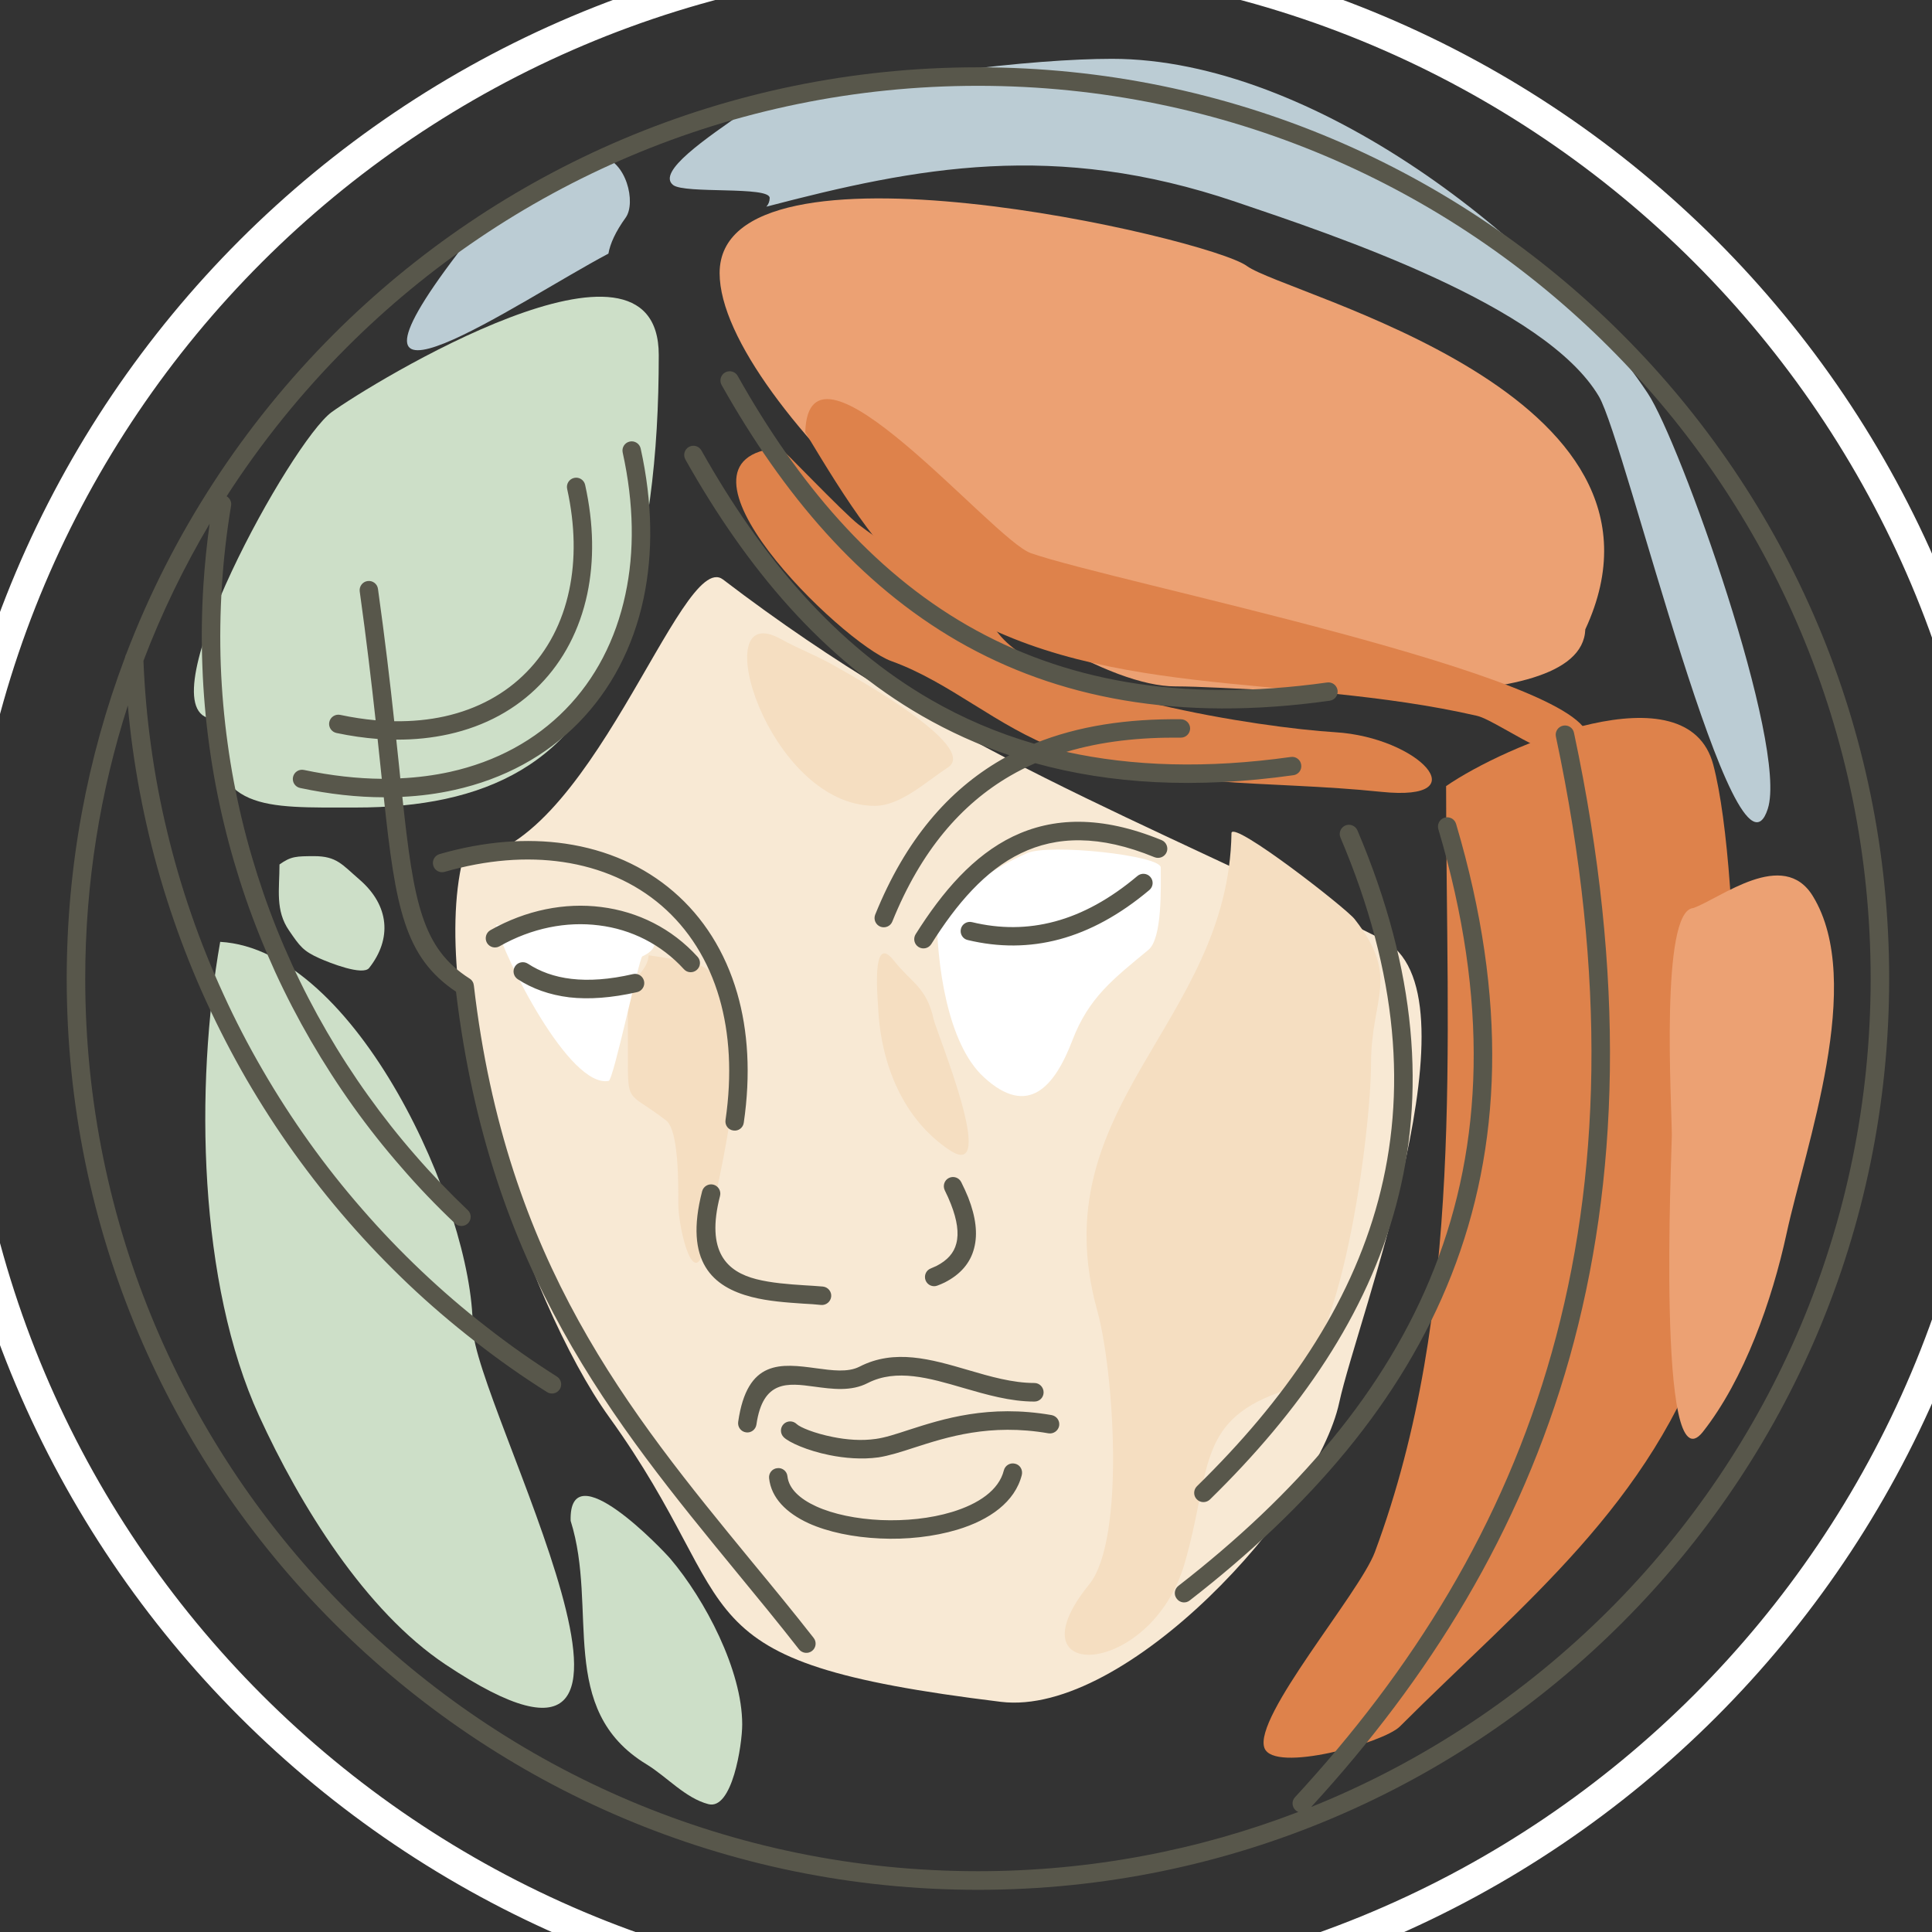 <?xml version="1.0" encoding="utf-8"?>
<!-- Generator: Adobe Illustrator 16.0.0, SVG Export Plug-In . SVG Version: 6.00 Build 0)  -->
<!DOCTYPE svg PUBLIC "-//W3C//DTD SVG 1.1//EN" "http://www.w3.org/Graphics/SVG/1.1/DTD/svg11.dtd">
<svg version="1.1" id="Calque_1" xmlns="http://www.w3.org/2000/svg" xmlns:xlink="http://www.w3.org/1999/xlink" x="0px" y="0px"
	 width="36px" height="36px" viewBox="0 0 36 36" enable-background="new 0 0 36 36" xml:space="preserve">
<rect x="0" y="0" width="36" height="36" fill="#333333" stroke="none"/>
<path fill="#FFFFFF" stroke="#FFFFFF" stroke-width="0.25" stroke-miterlimit="10" d="M18.224-0.766L18.224-0.766L18.224-0.766
	l-0.002,0.001v-0.001c-5.244,0-9.993,2.127-13.432,5.566c-3.438,3.439-5.565,8.188-5.565,13.435h0l0,0l0,0h0
	c0,5.245,2.127,9.993,5.565,13.432c3.439,3.44,8.188,5.564,13.432,5.564l0,0h0.002l0,0l0,0c5.244,0,9.994-2.124,13.433-5.564
	c3.438-3.438,5.564-8.188,5.564-13.432l0,0l0,0l0,0l0,0c0-5.247-2.126-9.996-5.564-13.435C28.218,1.361,23.468-0.766,18.224-0.766
	L18.224-0.766z M18.224-1.099L18.224-1.099L18.224-1.099c5.338,0,10.17,2.165,13.669,5.663c3.497,3.499,5.661,8.332,5.661,13.671
	h0.002l0,0l0,0h-0.002c0,5.337-2.164,10.169-5.661,13.668c-3.499,3.499-8.331,5.661-13.669,5.661v0.002l0,0h-0.002v-0.002
	c-5.337,0-10.17-2.162-13.668-5.661c-3.498-3.499-5.662-8.331-5.662-13.668l0,0l0,0l0,0l0,0c0-5.339,2.164-10.172,5.662-13.671
	c3.499-3.498,8.332-5.662,13.668-5.662v0H18.224z"/>
<path fill-rule="evenodd" clip-rule="evenodd" fill="#ECA173" d="M29.54,11.727c-0.066,1.741-5.896,1.063-7.634,1.063
	c-2.447,0-8.497-5.273-8.497-7.701c0-2.756,9.104-0.659,9.824-0.133C23.984,5.504,31.595,7.301,29.54,11.727L29.54,11.727z"/>
<path fill-rule="evenodd" clip-rule="evenodd" fill="#DE824B" d="M15.005,8.055c0.761,1.26,1.487,2.448,2.477,3.111
	c2.851,1.91,6.532,1.367,10.039,2.172c0.438,0.1,2.072,1.395,2.072,0.42c0-1.16-8.855-2.911-10.387-3.452
	C18.496,10.054,15.065,5.898,15.005,8.055L15.005,8.055z"/>
<path fill-rule="evenodd" clip-rule="evenodd" fill="#DE824B" d="M14.533,8.344c-2.39,0.184,1.147,3.639,2.077,3.975
	c1.103,0.398,1.96,1.218,3.115,1.647c2.018,0.751,3.854,0.565,6.016,0.789c1.824,0.188,0.694-1.016-0.859-1.111
	c-1.397-0.085-5.36-0.688-6.266-1.826c-0.672-0.844-1.805-1.42-2.615-2.042C15.71,9.552,14.531,8.309,14.533,8.344L14.533,8.344z"/>
<path fill-rule="evenodd" clip-rule="evenodd" fill="#CDDFC8" d="M4.103,17.55c-0.478,2.705-0.402,6.373,0.724,8.831
	c0.764,1.67,1.979,3.637,3.474,4.634c5.078,3.386,0.507-4.882,0.507-6.297C8.809,22.512,6.639,17.695,4.103,17.55L4.103,17.55z"/>
<path fill-rule="evenodd" clip-rule="evenodd" fill="#F8E9D4" d="M8.625,16.009c-0.665,2.699,1.167,8.232,2.722,10.391
	c2.637,3.658,1.113,4.554,7.301,5.311c2.34,0.285,5.885-3.615,6.307-5.578c0.338-1.565,2.707-7.675,0.798-8.63
	c-4.572-2.286-8.078-3.497-12.281-6.705C12.686,10.199,10.966,15.976,8.625,16.009L8.625,16.009z"/>
<path fill-rule="evenodd" clip-rule="evenodd" fill="#DE824B" d="M26.946,14.648c0,4.86,0.354,9.745-1.327,14.272
	c-0.286,0.768-2.272,3.076-2.058,3.651c0.176,0.474,2.22-0.097,2.522-0.399c2.307-2.306,4.689-4.136,5.774-7.367
	c0.631-1.878,0.619-8.476,0.067-10.556C31.443,12.436,28.03,13.897,26.946,14.648L26.946,14.648z"/>
<path fill-rule="evenodd" clip-rule="evenodd" fill="#CDDFC8" d="M3.911,13.387c0.067,1.741,0.983,1.66,2.722,1.66
	c2.387,0,4.171-0.792,4.912-3.187c0.539-1.74,0.73-3.351,0.73-5.245c0-2.756-5.375,0.54-6.096,1.065
	C5.429,8.229,2.721,13.143,3.911,13.387L3.911,13.387z"/>
<path fill-rule="evenodd" clip-rule="evenodd" fill="#CDDFC8" d="M10.633,28.338c0.52,1.646-0.266,3.514,1.413,4.537
	c0.377,0.229,0.723,0.63,1.152,0.742c0.446,0.119,0.632-1.107,0.632-1.485c0-1.01-0.694-2.327-1.338-3.086
	C12.359,28.889,10.597,27.029,10.633,28.338L10.633,28.338z"/>
<path fill-rule="evenodd" clip-rule="evenodd" fill="#CDDFC8" d="M5.208,16.108c0,0.465-0.083,0.855,0.18,1.234
	c0.197,0.286,0.256,0.377,0.565,0.515c0.189,0.084,0.809,0.33,0.926,0.179c0.426-0.541,0.38-1.162-0.18-1.646
	c-0.326-0.281-0.424-0.437-0.848-0.437C5.525,15.955,5.424,15.953,5.208,16.108L5.208,16.108z"/>
<path fill-rule="evenodd" clip-rule="evenodd" fill="#F5DEC1" d="M22.947,15.518c-0.053,3.557-3.562,5.085-2.501,8.905
	c0.301,1.079,0.533,4.256-0.152,5.102c-1.505,1.853,1.162,1.759,1.785-0.41c0.483-1.679,0.214-2.611,1.735-3.162
	c1.203-0.436,1.733-4.958,1.733-6.123c0-1.26,0.551-1.61-0.305-2.703C25.085,16.924,22.997,15.298,22.947,15.518L22.947,15.518z"/>
<path fill-rule="evenodd" clip-rule="evenodd" fill="#ECA173" d="M31.552,16.92c0.508-0.18,1.676-1.124,2.228-0.222
	c0.981,1.604-0.137,4.657-0.489,6.283c-0.271,1.251-0.788,2.718-1.56,3.699c-0.873,1.107-0.579-5.227-0.579-5.526
	C31.151,20.587,30.93,16.965,31.552,16.92L31.552,16.92z"/>
<path fill-rule="evenodd" clip-rule="evenodd" fill="#F5DEC1" d="M16.299,15.016c0.489,0,0.976-0.467,1.36-0.712
	c0.613-0.392-1.804-1.722-2.073-1.878c-0.354-0.206-0.688-0.325-1.037-0.519C13.126,11.117,14.304,15.016,16.299,15.016
	L16.299,15.016z"/>
<path fill-rule="evenodd" clip-rule="evenodd" fill="#F5DEC1" d="M12.088,17.801c1.054,0.163,1.105,0.129,1.458,0.746
	c0.519,0.906-0.247,3.807-0.389,4.564c-0.202,1.077-0.518-0.204-0.518-0.678c0-0.336,0.014-1.37-0.227-1.555
	c-0.755-0.581-0.712-0.259-0.712-1.36v-0.907C11.7,18.238,12.057,18.146,12.088,17.801L12.088,17.801z"/>
<path fill-rule="evenodd" clip-rule="evenodd" fill="#FFFFFF" d="M17.453,16.971c0,0.978,0.195,2.476,0.882,3.103
	c0.824,0.757,1.317,0.174,1.647-0.688c0.303-0.795,0.758-1.142,1.417-1.687c0.261-0.214,0.23-1.167,0.23-1.534
	c0-0.226-2.072-0.45-2.491-0.268C18.53,16.161,18.021,16.557,17.453,16.971L17.453,16.971z"/>
<path fill-rule="evenodd" clip-rule="evenodd" fill="#FFFFFF" d="M9.243,17.242c0.689,0.015,1.692-0.361,2.43-0.163
	c0.366,0.097,0.811,0.509,0.296,0.741c-0.06,0.026-0.537,2.304-0.627,2.321C10.606,20.279,9.396,17.837,9.243,17.242L9.243,17.242z"
	/>
<path fill-rule="evenodd" clip-rule="evenodd" fill="#F5DEC1" d="M16.363,18.773c0.049,1.055,0.464,2.08,1.328,2.656
	c0.932,0.621-0.239-2.19-0.292-2.43c-0.135-0.609-0.413-0.681-0.745-1.102C16.277,17.421,16.332,18.343,16.363,18.773L16.363,18.773
	z"/>
<path fill-rule="evenodd" clip-rule="evenodd" fill="#BBCCD4" d="M14.28,3.851c2.823-0.74,5.375-1.231,8.737-0.093
	c1.873,0.634,5.777,1.935,6.777,3.63c0.495,0.84,2.561,9.498,3.146,7.684c0.382-1.182-1.638-6.844-2.237-7.744
	c-1.895-2.842-6.241-6.232-9.983-6.232c-1.464,0-4.234,0.31-6.795,0.948c-0.789,0.547-1.69,1.159-1.383,1.403
	c0.214,0.17,1.8,0.017,1.8,0.242C14.341,3.755,14.319,3.808,14.28,3.851L14.28,3.851z M8.526,4.726
	c-2.718,3.566,1.139,0.883,2.811,0c0.032-0.186,0.134-0.411,0.321-0.67c0.2-0.277,0.013-1.07-0.473-1.144
	C9.963,3.41,8.987,4.013,8.526,4.726z"/>
<path fill="#58574B" d="M2.33,12.248c0.003-0.023,0.011-0.044,0.023-0.063c0.861-2.255,2.188-4.28,3.864-5.957
	c3.073-3.072,7.318-4.974,12.006-4.974c4.687,0,8.932,1.901,12.004,4.974c3.074,3.073,4.975,7.317,4.975,12.007
	c0,4.688-1.9,8.93-4.975,12.003c-3.072,3.073-7.317,4.976-12.004,4.976c-4.688,0-8.933-1.902-12.006-4.976
	c-3.072-3.073-4.974-7.315-4.974-12.003C1.244,16.127,1.628,14.109,2.33,12.248L2.33,12.248z M24.729,12.717
	c0.095-0.013,0.181,0.052,0.195,0.147c0.012,0.094-0.053,0.18-0.147,0.193c-2.829,0.398-5.085-0.049-6.926-1.108
	c-1.837-1.06-3.253-2.727-4.405-4.775c-0.046-0.083-0.017-0.188,0.066-0.234c0.083-0.047,0.188-0.018,0.234,0.065
	c1.123,1.999,2.497,3.621,4.275,4.646C19.797,12.673,21.981,13.103,24.729,12.717z M28.992,13.726
	c-0.02-0.093,0.04-0.185,0.134-0.204c0.093-0.02,0.185,0.04,0.203,0.133c0.969,4.55,0.841,8.362-0.082,11.642
	c-0.918,3.258-2.621,5.983-4.816,8.374c2.096-0.843,3.98-2.103,5.554-3.675c3.011-3.01,4.872-7.168,4.872-11.761
	c0-4.594-1.861-8.752-4.872-11.763s-7.169-4.873-11.761-4.873c-4.594,0-8.752,1.863-11.762,4.873
	C5.621,7.313,4.87,8.243,4.223,9.247c0.06,0.035,0.095,0.104,0.083,0.175c-0.083,0.498-0.14,0.995-0.171,1.489
	c-0.032,0.502-0.039,1-0.021,1.492c0.019,0.486,0.061,0.968,0.127,1.446c0.065,0.482,0.156,0.958,0.268,1.425
	c0.111,0.463,0.246,0.92,0.4,1.369c0.155,0.45,0.333,0.893,0.531,1.325c0.196,0.429,0.414,0.849,0.651,1.257
	c0.237,0.409,0.494,0.807,0.769,1.19c0.272,0.381,0.566,0.754,0.878,1.111c0.311,0.358,0.638,0.7,0.979,1.024
	c0.069,0.065,0.071,0.173,0.006,0.242c-0.065,0.067-0.175,0.071-0.243,0.006c-0.353-0.334-0.688-0.683-1.002-1.048
	c-0.316-0.361-0.616-0.74-0.899-1.136c-0.281-0.394-0.543-0.801-0.786-1.219c-0.241-0.416-0.464-0.845-0.666-1.285
	c-0.202-0.443-0.384-0.896-0.544-1.357c-0.158-0.459-0.295-0.926-0.409-1.401c-0.116-0.481-0.208-0.968-0.275-1.46
	c-0.067-0.486-0.11-0.98-0.128-1.479c-0.02-0.505-0.013-1.014,0.02-1.525c0.024-0.375,0.063-0.751,0.115-1.129
	c-0.48,0.81-0.895,1.664-1.233,2.554c0.021,0.532,0.068,1.059,0.14,1.58c0.074,0.543,0.175,1.078,0.302,1.604
	c0.125,0.521,0.275,1.036,0.45,1.54c0.174,0.506,0.375,1.004,0.598,1.489c0.22,0.483,0.465,0.955,0.732,1.414
	c0.267,0.461,0.555,0.907,0.864,1.34c0.307,0.43,0.637,0.847,0.988,1.249c0.349,0.402,0.717,0.786,1.102,1.151
	c0.389,0.369,0.794,0.718,1.217,1.046c0.417,0.327,0.855,0.635,1.311,0.924c0.08,0.051,0.104,0.157,0.053,0.237
	s-0.158,0.104-0.238,0.052c-0.459-0.289-0.906-0.604-1.338-0.942c-0.433-0.337-0.848-0.691-1.243-1.066
	c-0.396-0.377-0.771-0.768-1.125-1.175c-0.354-0.406-0.691-0.834-1.008-1.275c-0.316-0.441-0.61-0.897-0.883-1.366
	c-0.271-0.469-0.52-0.95-0.747-1.444c-0.227-0.495-0.43-1.002-0.609-1.521c-0.178-0.515-0.332-1.039-0.459-1.572
	c-0.129-0.539-0.232-1.085-0.309-1.638c-0.036-0.263-0.066-0.529-0.089-0.795c-0.515,1.604-0.794,3.313-0.794,5.089
	c0,4.593,1.863,8.751,4.873,11.761c3.01,3.011,7.168,4.872,11.762,4.872c2.103,0,4.116-0.392,5.969-1.104
	c-0.019-0.006-0.036-0.017-0.051-0.032c-0.071-0.065-0.075-0.173-0.011-0.242c2.184-2.366,3.877-5.063,4.784-8.284
	C29.824,21.977,29.948,18.217,28.992,13.726z M26.801,15.449c-0.026-0.091,0.026-0.187,0.116-0.213
	c0.093-0.027,0.188,0.025,0.215,0.116c0.973,3.283,0.845,6.036-0.086,8.404c-0.928,2.363-2.653,4.339-4.877,6.066
	c-0.075,0.06-0.184,0.045-0.241-0.031c-0.06-0.074-0.046-0.182,0.03-0.241c2.177-1.691,3.865-3.617,4.769-5.919
	C27.629,21.332,27.751,18.652,26.801,15.449z M24.978,15.608c-0.038-0.087,0.003-0.188,0.09-0.226
	c0.088-0.037,0.188,0.004,0.226,0.091c1.117,2.63,1.27,4.927,0.722,6.979c-0.546,2.049-1.792,3.848-3.473,5.491
	c-0.068,0.063-0.177,0.063-0.243-0.006c-0.066-0.067-0.064-0.176,0.003-0.243c1.638-1.601,2.85-3.348,3.38-5.332
	C26.211,20.384,26.062,18.161,24.978,15.608z M16.627,17.172c-0.035,0.088-0.135,0.129-0.223,0.095
	c-0.088-0.036-0.131-0.136-0.096-0.224c0.567-1.403,1.37-2.32,2.346-2.885c0.051-0.03,0.104-0.058,0.154-0.085
	c-0.58-0.194-1.122-0.442-1.633-0.736c-1.837-1.06-3.253-2.728-4.404-4.775c-0.046-0.083-0.017-0.188,0.065-0.234
	c0.083-0.047,0.188-0.017,0.234,0.066c1.124,1.998,2.498,3.621,4.276,4.645c0.593,0.342,1.232,0.618,1.923,0.819
	c0.826-0.337,1.748-0.466,2.735-0.456c0.095,0.001,0.172,0.078,0.172,0.173c-0.002,0.095-0.078,0.171-0.175,0.17
	c-0.758-0.008-1.473,0.068-2.131,0.265c1.23,0.27,2.615,0.315,4.183,0.095c0.094-0.014,0.181,0.052,0.193,0.147
	c0.014,0.094-0.052,0.181-0.146,0.193c-1.828,0.257-3.417,0.162-4.81-0.224c-0.159,0.069-0.314,0.147-0.466,0.235
	C17.915,14.984,17.162,15.847,16.627,17.172z M14.602,26.779c-0.067-0.068-0.067-0.176,0-0.243c0.067-0.067,0.176-0.067,0.244,0
	c0.062,0.06,0.328,0.172,0.673,0.24c0.25,0.051,0.533,0.075,0.801,0.036c0.171-0.023,0.375-0.09,0.61-0.167
	c0.639-0.206,1.493-0.48,2.665-0.277c0.094,0.018,0.156,0.104,0.141,0.199c-0.016,0.091-0.105,0.156-0.198,0.141
	c-1.091-0.19-1.897,0.071-2.502,0.266c-0.25,0.082-0.469,0.151-0.668,0.182c-0.308,0.042-0.632,0.015-0.915-0.043
	C15.04,27.03,14.697,26.875,14.602,26.779z M14.331,27.545c-0.01-0.095,0.058-0.179,0.153-0.188c0.094-0.012,0.18,0.057,0.189,0.152
	c0.025,0.231,0.23,0.42,0.533,0.559c0.326,0.149,0.756,0.235,1.207,0.256c0.453,0.019,0.923-0.028,1.325-0.15
	c0.493-0.149,0.875-0.406,0.967-0.775c0.023-0.092,0.116-0.149,0.21-0.125c0.092,0.021,0.147,0.114,0.125,0.209
	c-0.126,0.503-0.601,0.84-1.204,1.021c-0.438,0.131-0.947,0.187-1.438,0.163c-0.494-0.022-0.969-0.119-1.335-0.285
	C14.652,28.191,14.371,27.913,14.331,27.545z M14.095,26.544c-0.014,0.095-0.101,0.16-0.194,0.146
	c-0.094-0.013-0.16-0.1-0.146-0.196c0.168-1.172,0.8-1.087,1.458-0.998c0.29,0.039,0.584,0.081,0.802-0.03
	c0.655-0.337,1.332-0.14,2.026,0.063c0.411,0.121,0.828,0.241,1.234,0.241c0.095,0,0.171,0.079,0.171,0.175
	c0,0.095-0.076,0.171-0.171,0.171c-0.451,0-0.894-0.129-1.329-0.255c-0.629-0.184-1.242-0.362-1.775-0.091
	c-0.313,0.162-0.662,0.113-1.004,0.067C14.681,25.771,14.215,25.71,14.095,26.544z M13.083,22.198
	c0.024-0.092,0.118-0.147,0.21-0.124c0.092,0.024,0.147,0.118,0.124,0.209c-0.271,1.05,0.134,1.413,0.675,1.552
	c0.278,0.071,0.599,0.095,0.892,0.114c0.12,0.007,0.235,0.014,0.35,0.024c0.095,0.01,0.164,0.095,0.154,0.188
	c-0.01,0.093-0.093,0.163-0.188,0.155c-0.099-0.011-0.216-0.019-0.338-0.025c-0.308-0.021-0.645-0.044-0.956-0.124
	C13.285,23.982,12.742,23.518,13.083,22.198z M17.605,22.181c-0.042-0.086-0.008-0.19,0.076-0.231
	c0.085-0.042,0.188-0.009,0.231,0.079c0.05,0.1,0.093,0.194,0.129,0.283c0.143,0.366,0.18,0.68,0.111,0.944
	c-0.07,0.277-0.254,0.491-0.549,0.641c-0.044,0.021-0.089,0.041-0.133,0.057c-0.088,0.036-0.188-0.007-0.223-0.096
	c-0.034-0.089,0.008-0.189,0.098-0.223c0.039-0.018,0.075-0.032,0.105-0.046c0.202-0.104,0.326-0.241,0.37-0.42
	c0.05-0.19,0.016-0.434-0.101-0.732C17.687,22.354,17.648,22.267,17.605,22.181z M9.647,18.246c-0.079-0.052-0.102-0.159-0.05-0.239
	c0.052-0.079,0.158-0.101,0.238-0.051c0.227,0.149,0.495,0.247,0.813,0.284c0.327,0.038,0.706,0.013,1.147-0.089
	c0.092-0.021,0.184,0.035,0.206,0.13c0.021,0.091-0.037,0.185-0.129,0.206c-0.481,0.109-0.899,0.138-1.263,0.097
	C10.236,18.538,9.919,18.423,9.647,18.246z M12.998,17.828c0.064,0.071,0.059,0.179-0.012,0.243c-0.07,0.063-0.179,0.06-0.242-0.011
	c-0.424-0.465-0.982-0.743-1.583-0.817c-0.604-0.077-1.252,0.048-1.854,0.39c-0.082,0.046-0.187,0.017-0.234-0.065
	c-0.046-0.082-0.018-0.188,0.064-0.235c0.667-0.377,1.39-0.518,2.066-0.432C11.885,16.986,12.518,17.299,12.998,17.828z
	 M11.603,8.433c-0.021-0.093,0.038-0.185,0.13-0.205c0.093-0.021,0.185,0.038,0.205,0.13c0.223,1.007,0.232,1.951,0.055,2.79
	c-0.193,0.914-0.609,1.703-1.21,2.317c-0.601,0.614-1.386,1.05-2.323,1.256c-0.306,0.068-0.627,0.111-0.963,0.127
	c0.211,1.973,0.368,2.822,1.253,3.386c0.048,0.03,0.075,0.078,0.08,0.131c0.598,5.152,2.884,7.936,5.17,10.722
	c0.396,0.479,0.791,0.96,1.161,1.433c0.059,0.075,0.046,0.183-0.029,0.242c-0.075,0.059-0.183,0.045-0.242-0.027
	c-0.391-0.5-0.773-0.965-1.156-1.43c-2.307-2.812-4.615-5.622-5.237-10.826c-0.962-0.647-1.126-1.562-1.346-3.623
	c-0.492-0.001-1.012-0.057-1.558-0.173c-0.093-0.019-0.153-0.11-0.133-0.204c0.02-0.093,0.111-0.152,0.204-0.132
	c0.508,0.107,0.993,0.161,1.45,0.165l-0.02-0.191c-0.018-0.176-0.038-0.36-0.058-0.552c-0.247-0.019-0.503-0.055-0.767-0.111
	c-0.093-0.02-0.153-0.112-0.133-0.204c0.02-0.093,0.111-0.153,0.205-0.133c0.226,0.048,0.445,0.081,0.658,0.1
	c-0.076-0.695-0.169-1.489-0.296-2.4c-0.013-0.094,0.053-0.182,0.147-0.194c0.094-0.013,0.181,0.053,0.193,0.146
	c0.131,0.938,0.227,1.754,0.303,2.466c0.333,0.005,0.646-0.026,0.937-0.09c0.618-0.137,1.135-0.423,1.529-0.826
	c0.395-0.402,0.667-0.921,0.794-1.526c0.12-0.565,0.113-1.203-0.038-1.887c-0.021-0.092,0.038-0.185,0.131-0.205
	c0.092-0.021,0.184,0.038,0.204,0.13c0.163,0.734,0.169,1.421,0.04,2.032c-0.142,0.669-0.445,1.246-0.885,1.695
	c-0.439,0.45-1.015,0.769-1.7,0.92c-0.304,0.067-0.629,0.102-0.974,0.1c0.019,0.173,0.036,0.34,0.053,0.501l0.022,0.22
	c0.324-0.015,0.633-0.056,0.925-0.12c0.869-0.192,1.597-0.596,2.152-1.163c0.555-0.566,0.938-1.298,1.118-2.147
	C11.824,10.284,11.814,9.39,11.603,8.433z M8.285,16.246c-0.091,0.026-0.186-0.026-0.212-0.118
	c-0.026-0.091,0.026-0.186,0.117-0.213c0.835-0.241,1.628-0.299,2.343-0.195c0.781,0.114,1.469,0.421,2.019,0.896
	c0.55,0.474,0.959,1.112,1.185,1.891c0.202,0.699,0.254,1.512,0.122,2.414c-0.013,0.094-0.1,0.159-0.194,0.144
	c-0.095-0.011-0.16-0.099-0.146-0.194c0.124-0.852,0.076-1.613-0.112-2.267c-0.206-0.712-0.579-1.296-1.079-1.728
	c-0.5-0.431-1.128-0.709-1.842-0.814C9.815,15.964,9.071,16.019,8.285,16.246z M18.032,17.516c-0.092-0.02-0.149-0.113-0.127-0.207
	c0.021-0.091,0.115-0.149,0.208-0.126c0.518,0.125,1.032,0.125,1.544-0.013c0.515-0.138,1.028-0.418,1.538-0.848
	c0.072-0.061,0.183-0.051,0.242,0.021c0.062,0.072,0.052,0.181-0.021,0.242c-0.551,0.463-1.108,0.765-1.671,0.917
	C19.178,17.654,18.607,17.654,18.032,17.516z M17.353,17.592c-0.051,0.081-0.158,0.104-0.237,0.054
	c-0.081-0.05-0.104-0.157-0.055-0.237c0.505-0.803,1.08-1.467,1.813-1.822c0.744-0.358,1.64-0.396,2.77,0.067
	c0.088,0.036,0.13,0.137,0.095,0.224c-0.036,0.088-0.137,0.13-0.226,0.095c-1.028-0.423-1.829-0.393-2.487-0.075
	C18.357,16.219,17.825,16.84,17.353,17.592z"/>
</svg>

